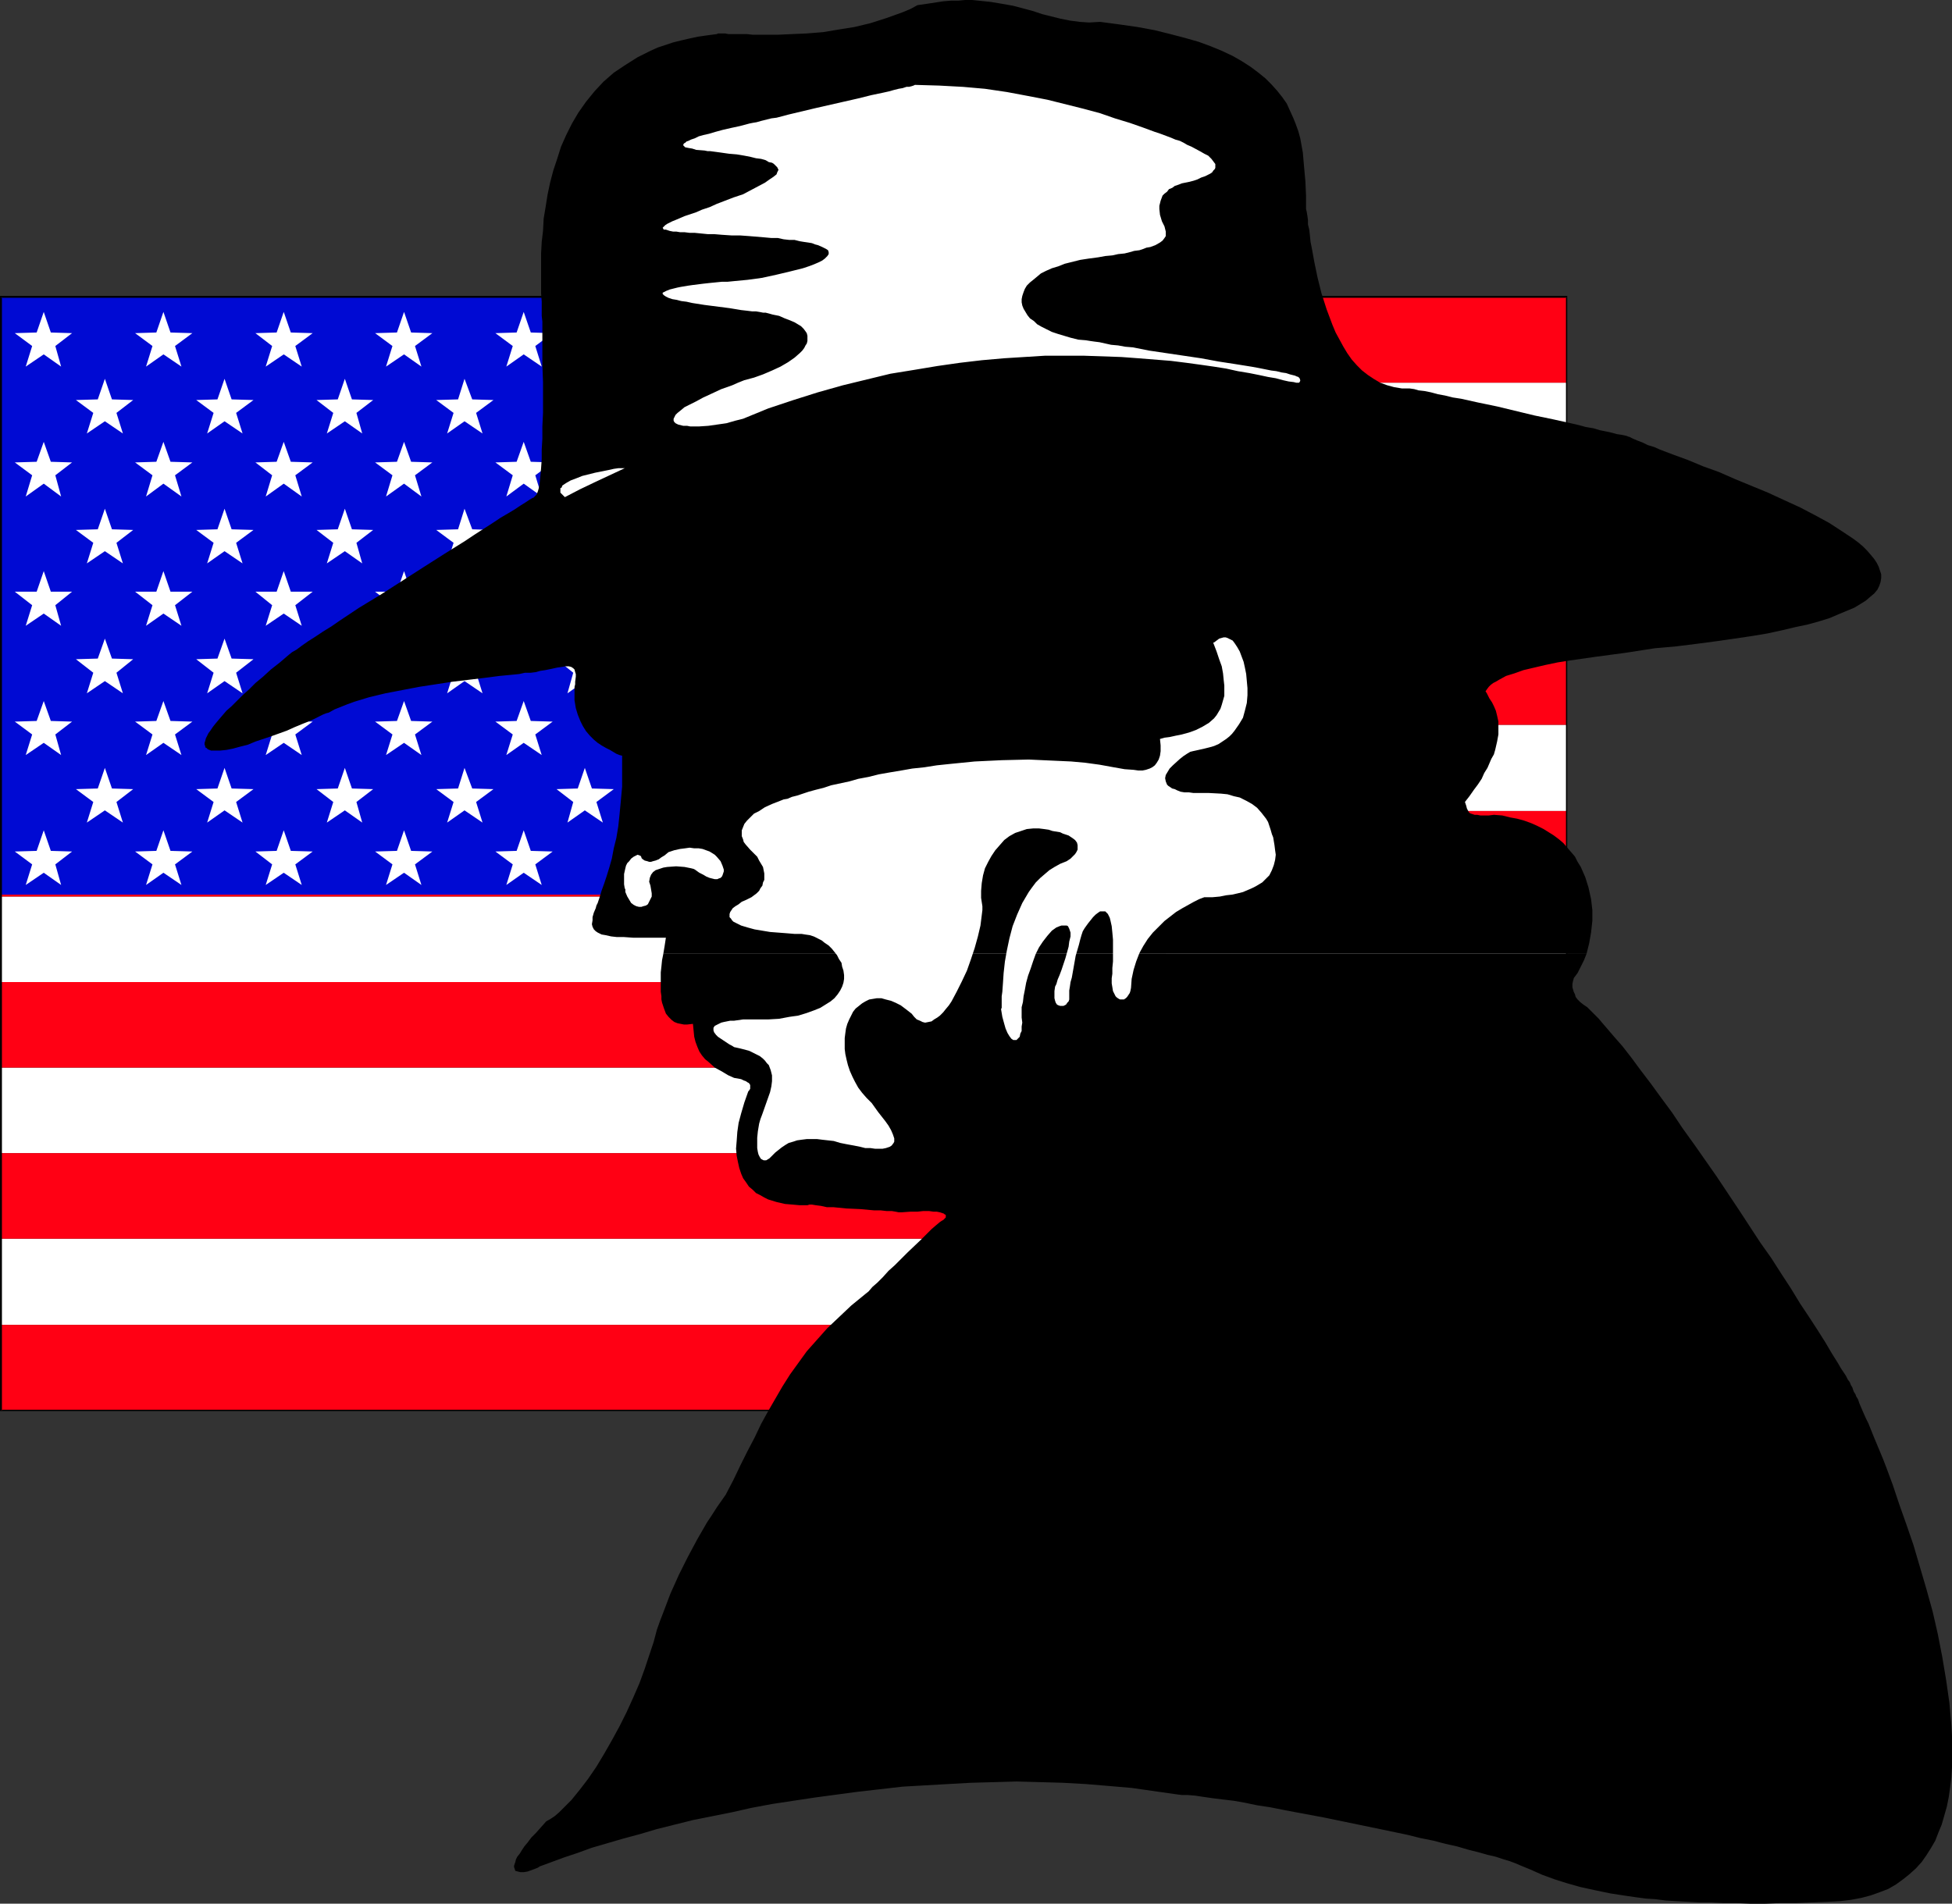 <?xml version="1.0" encoding="UTF-8" standalone="no"?>
<svg
   version="1.0"
   width="129.724mm"
   height="126.539mm"
   id="svg71"
   sodipodi:docname="Cowboy &amp; Flag 1.wmf"
   xmlns:inkscape="http://www.inkscape.org/namespaces/inkscape"
   xmlns:sodipodi="http://sodipodi.sourceforge.net/DTD/sodipodi-0.dtd"
   xmlns="http://www.w3.org/2000/svg"
   xmlns:svg="http://www.w3.org/2000/svg">
  <rect width="100%" height="100%" fill="#333333" stroke="none"/>
  <sodipodi:namedview
     id="namedview71"
     pagecolor="#ffffff"
     bordercolor="#000000"
     borderopacity="0.25"
     inkscape:showpageshadow="2"
     inkscape:pageopacity="0.0"
     inkscape:pagecheckerboard="0"
     inkscape:deskcolor="#d1d1d1"
     inkscape:document-units="mm" />
  <defs
     id="defs1">
    <pattern
       id="WMFhbasepattern"
       patternUnits="userSpaceOnUse"
       width="6"
       height="6"
       x="0"
       y="0" />
  </defs>
  <path
     style="fill:#ffffff;fill-opacity:1;fill-rule:evenodd;stroke:none"
     d="M 0.323,96.136 H 393.496 V 117.625 H 0.323 Z"
     id="path1" />
  <path
     style="fill:#ffffff;fill-opacity:1;fill-rule:evenodd;stroke:none"
     d="M 0.323,139.115 H 393.496 v 21.489 H 0.323 Z"
     id="path2" />
  <path
     style="fill:#ffffff;fill-opacity:1;fill-rule:evenodd;stroke:none"
     d="M 0.323,182.093 H 393.496 v 21.651 H 0.323 Z"
     id="path3" />
  <path
     style="fill:#ffffff;fill-opacity:1;fill-rule:evenodd;stroke:none"
     d="M 0.323,225.233 H 393.496 v 21.489 H 0.323 Z"
     id="path4" />
  <path
     style="fill:#ffffff;fill-opacity:1;fill-rule:evenodd;stroke:none"
     d="M 0.323,268.212 H 393.496 V 289.701 H 0.323 Z"
     id="path5" />
  <path
     style="fill:#ffffff;fill-opacity:1;fill-rule:evenodd;stroke:none"
     d="M 0.323,311.19 H 393.496 v 21.651 H 0.323 Z"
     id="path6" />
  <path
     style="fill:#ff0014;fill-opacity:1;fill-rule:evenodd;stroke:none"
     d="M 0.323,74.647 H 393.496 v 21.489 H 0.323 Z"
     id="path7" />
  <path
     style="fill:#ff0014;fill-opacity:1;fill-rule:evenodd;stroke:none"
     d="M 0.323,117.625 H 393.496 v 21.489 H 0.323 Z"
     id="path8" />
  <path
     style="fill:#ff0014;fill-opacity:1;fill-rule:evenodd;stroke:none"
     d="M 0.323,160.604 H 393.496 v 21.489 H 0.323 Z"
     id="path9" />
  <path
     style="fill:#ff0014;fill-opacity:1;fill-rule:evenodd;stroke:none"
     d="M 0.323,203.744 H 393.496 V 225.233 H 0.323 Z"
     id="path10" />
  <path
     style="fill:#ff0014;fill-opacity:1;fill-rule:evenodd;stroke:none"
     d="M 0.323,246.723 H 393.496 v 21.489 H 0.323 Z"
     id="path11" />
  <path
     style="fill:#ff0014;fill-opacity:1;fill-rule:evenodd;stroke:none"
     d="M 0.323,289.701 H 393.496 v 21.489 H 0.323 Z"
     id="path12" />
  <path
     style="fill:#ff0014;fill-opacity:1;fill-rule:evenodd;stroke:none"
     d="M 0.323,332.841 H 393.496 v 21.489 H 0.323 Z"
     id="path13" />
  <path
     style="fill:#000ad3;fill-opacity:1;fill-rule:evenodd;stroke:none"
     d="M 172.427,224.749 V 74.647 H 0.323 V 224.749 Z"
     id="path14" />
  <path
     style="fill:#000000;fill-opacity:1;fill-rule:evenodd;stroke:none"
     d="M 393.657,354.331 V 74.324 H 0 V 354.492 h 393.496 v -0.323 H 0.323 l 0.162,0.162 V 74.647 L 0.323,74.809 H 393.496 l -0.162,-0.162 V 354.331 Z"
     id="path15" />
  <path
     style="fill:#ffffff;fill-opacity:1;fill-rule:evenodd;stroke:none"
     d="m 10.989,78.363 1.778,5.17 5.333,0.162 -4.202,3.231 1.454,5.17 -4.363,-3.07 -4.525,3.07 1.616,-5.17 -4.363,-3.231 5.494,-0.162 z"
     id="path16" />
  <path
     style="fill:#ffffff;fill-opacity:1;fill-rule:evenodd;stroke:none"
     d="m 41.046,78.363 1.778,5.17 5.494,0.162 -4.363,3.231 1.616,5.17 -4.525,-3.07 -4.363,3.07 1.616,-5.17 -4.363,-3.231 5.333,-0.162 z"
     id="path17" />
  <path
     style="fill:#ffffff;fill-opacity:1;fill-rule:evenodd;stroke:none"
     d="m 71.266,78.363 1.778,5.17 5.494,0.162 -4.363,3.231 1.616,5.17 -4.525,-3.07 -4.525,3.07 1.616,-5.17 -4.202,-3.231 5.333,-0.162 z"
     id="path18" />
  <path
     style="fill:#ffffff;fill-opacity:1;fill-rule:evenodd;stroke:none"
     d="m 101.485,78.363 1.778,5.17 5.333,0.162 -4.363,3.231 1.616,5.17 -4.363,-3.07 -4.525,3.07 1.616,-5.17 -4.363,-3.231 5.494,-0.162 z"
     id="path19" />
  <path
     style="fill:#ffffff;fill-opacity:1;fill-rule:evenodd;stroke:none"
     d="m 131.542,78.363 1.778,5.17 5.494,0.162 -4.363,3.231 1.616,5.17 -4.525,-3.07 -4.363,3.07 1.616,-5.17 -4.363,-3.231 5.333,-0.162 z"
     id="path20" />
  <path
     style="fill:#ffffff;fill-opacity:1;fill-rule:evenodd;stroke:none"
     d="m 26.341,95.167 1.778,5.17 5.333,0.162 -4.202,3.231 1.616,5.17 -4.525,-3.07 -4.525,3.07 1.616,-5.17 -4.363,-3.231 5.494,-0.162 z"
     id="path21" />
  <path
     style="fill:#ffffff;fill-opacity:1;fill-rule:evenodd;stroke:none"
     d="m 56.398,95.167 1.778,5.17 5.494,0.162 -4.363,3.231 1.616,5.17 -4.525,-3.07 -4.363,3.07 1.616,-5.17 -4.363,-3.231 5.333,-0.162 z"
     id="path22" />
  <path
     style="fill:#ffffff;fill-opacity:1;fill-rule:evenodd;stroke:none"
     d="m 86.618,95.167 1.778,5.17 5.333,0.162 -4.202,3.231 1.454,5.17 -4.363,-3.07 -4.525,3.07 1.616,-5.17 -4.202,-3.231 5.333,-0.162 z"
     id="path23" />
  <path
     style="fill:#ffffff;fill-opacity:1;fill-rule:evenodd;stroke:none"
     d="m 116.675,95.167 1.939,5.17 5.333,0.162 -4.363,3.231 1.616,5.17 -4.525,-3.07 -4.363,3.07 1.616,-5.17 -4.363,-3.231 5.494,-0.162 z"
     id="path24" />
  <path
     style="fill:#ffffff;fill-opacity:1;fill-rule:evenodd;stroke:none"
     d="m 146.894,95.167 1.778,5.17 5.494,0.162 -4.363,3.231 1.616,5.17 -4.525,-3.07 -4.363,3.07 1.454,-5.17 -4.202,-3.231 5.333,-0.162 z"
     id="path25" />
  <path
     style="fill:#ffffff;fill-opacity:1;fill-rule:evenodd;stroke:none"
     d="m 161.761,78.363 1.778,5.17 5.494,0.162 -4.363,3.231 1.454,5.17 -4.363,-3.07 -4.525,3.07 1.616,-5.17 -4.363,-3.231 5.494,-0.162 z"
     id="path26" />
  <path
     style="fill:#ffffff;fill-opacity:1;fill-rule:evenodd;stroke:none"
     d="m 10.989,111.001 1.778,5.009 5.333,0.162 -4.202,3.231 1.454,5.332 -4.363,-3.231 -4.525,3.231 1.616,-5.332 -4.363,-3.231 5.494,-0.162 z"
     id="path27" />
  <path
     style="fill:#ffffff;fill-opacity:1;fill-rule:evenodd;stroke:none"
     d="m 10.989,143.477 1.778,5.17 h 5.333 l -4.202,3.393 1.454,5.17 -4.363,-3.07 -4.525,3.07 1.616,-5.17 -4.363,-3.393 h 5.494 z"
     id="path28" />
  <path
     style="fill:#ffffff;fill-opacity:1;fill-rule:evenodd;stroke:none"
     d="m 10.989,176.115 1.778,5.009 5.333,0.162 -4.202,3.231 1.454,5.17 -4.363,-3.07 -4.525,3.07 1.616,-5.17 -4.363,-3.231 5.494,-0.162 z"
     id="path29" />
  <path
     style="fill:#ffffff;fill-opacity:1;fill-rule:evenodd;stroke:none"
     d="m 10.989,208.591 1.778,5.17 5.333,0.162 -4.202,3.231 1.454,5.17 -4.363,-3.07 -4.525,3.07 1.616,-5.17 -4.363,-3.231 5.494,-0.162 z"
     id="path30" />
  <path
     style="fill:#ffffff;fill-opacity:1;fill-rule:evenodd;stroke:none"
     d="m 41.046,111.001 1.778,5.009 5.494,0.162 -4.363,3.231 1.616,5.332 -4.525,-3.231 -4.363,3.231 1.616,-5.332 -4.363,-3.231 5.333,-0.162 z"
     id="path31" />
  <path
     style="fill:#ffffff;fill-opacity:1;fill-rule:evenodd;stroke:none"
     d="m 41.046,143.477 1.778,5.17 h 5.494 l -4.363,3.393 1.616,5.17 -4.525,-3.07 -4.363,3.07 1.616,-5.17 -4.363,-3.393 h 5.333 z"
     id="path32" />
  <path
     style="fill:#ffffff;fill-opacity:1;fill-rule:evenodd;stroke:none"
     d="m 41.046,176.115 1.778,5.009 5.494,0.162 -4.363,3.231 1.616,5.17 -4.525,-3.07 -4.363,3.07 1.616,-5.17 -4.363,-3.231 5.333,-0.162 z"
     id="path33" />
  <path
     style="fill:#ffffff;fill-opacity:1;fill-rule:evenodd;stroke:none"
     d="m 41.046,208.591 1.778,5.17 5.494,0.162 -4.363,3.231 1.616,5.17 -4.525,-3.07 -4.363,3.07 1.616,-5.17 -4.363,-3.231 5.333,-0.162 z"
     id="path34" />
  <path
     style="fill:#ffffff;fill-opacity:1;fill-rule:evenodd;stroke:none"
     d="m 71.266,111.001 1.778,5.009 5.494,0.162 -4.363,3.231 1.616,5.332 -4.525,-3.231 -4.525,3.231 1.616,-5.332 -4.202,-3.231 5.333,-0.162 z"
     id="path35" />
  <path
     style="fill:#ffffff;fill-opacity:1;fill-rule:evenodd;stroke:none"
     d="m 71.266,143.477 1.778,5.17 h 5.494 l -4.363,3.393 1.616,5.17 -4.525,-3.07 -4.525,3.07 1.616,-5.17 -4.202,-3.393 h 5.333 z"
     id="path36" />
  <path
     style="fill:#ffffff;fill-opacity:1;fill-rule:evenodd;stroke:none"
     d="m 71.266,176.115 1.778,5.009 5.494,0.162 -4.363,3.231 1.616,5.17 -4.525,-3.07 -4.525,3.07 1.616,-5.17 -4.202,-3.231 5.333,-0.162 z"
     id="path37" />
  <path
     style="fill:#ffffff;fill-opacity:1;fill-rule:evenodd;stroke:none"
     d="m 71.266,208.591 1.778,5.17 5.494,0.162 -4.363,3.231 1.616,5.17 -4.525,-3.07 -4.525,3.07 1.616,-5.17 -4.202,-3.231 5.333,-0.162 z"
     id="path38" />
  <path
     style="fill:#ffffff;fill-opacity:1;fill-rule:evenodd;stroke:none"
     d="m 101.485,111.001 1.778,5.009 5.333,0.162 -4.363,3.231 1.616,5.332 -4.363,-3.231 -4.525,3.231 1.616,-5.332 -4.363,-3.231 5.494,-0.162 z"
     id="path39" />
  <path
     style="fill:#ffffff;fill-opacity:1;fill-rule:evenodd;stroke:none"
     d="m 101.485,143.477 1.778,5.17 h 5.333 l -4.363,3.393 1.616,5.17 -4.363,-3.07 -4.525,3.07 1.616,-5.17 -4.363,-3.393 h 5.494 z"
     id="path40" />
  <path
     style="fill:#ffffff;fill-opacity:1;fill-rule:evenodd;stroke:none"
     d="m 101.485,176.115 1.778,5.009 5.333,0.162 -4.363,3.231 1.616,5.17 -4.363,-3.07 -4.525,3.07 1.616,-5.17 -4.363,-3.231 5.494,-0.162 z"
     id="path41" />
  <path
     style="fill:#ffffff;fill-opacity:1;fill-rule:evenodd;stroke:none"
     d="m 101.485,208.591 1.778,5.17 5.333,0.162 -4.363,3.231 1.616,5.17 -4.363,-3.07 -4.525,3.07 1.616,-5.17 -4.363,-3.231 5.494,-0.162 z"
     id="path42" />
  <path
     style="fill:#ffffff;fill-opacity:1;fill-rule:evenodd;stroke:none"
     d="m 131.542,111.001 1.778,5.009 5.494,0.162 -4.363,3.231 1.616,5.332 -4.525,-3.231 -4.363,3.231 1.616,-5.332 -4.363,-3.231 5.333,-0.162 z"
     id="path43" />
  <path
     style="fill:#ffffff;fill-opacity:1;fill-rule:evenodd;stroke:none"
     d="m 131.542,143.477 1.778,5.17 h 5.494 l -4.363,3.393 1.616,5.17 -4.525,-3.07 -4.363,3.07 1.616,-5.17 -4.363,-3.393 h 5.333 z"
     id="path44" />
  <path
     style="fill:#ffffff;fill-opacity:1;fill-rule:evenodd;stroke:none"
     d="m 131.542,176.115 1.778,5.009 5.494,0.162 -4.363,3.231 1.616,5.17 -4.525,-3.07 -4.363,3.07 1.616,-5.17 -4.363,-3.231 5.333,-0.162 z"
     id="path45" />
  <path
     style="fill:#ffffff;fill-opacity:1;fill-rule:evenodd;stroke:none"
     d="m 131.542,208.591 1.778,5.17 5.494,0.162 -4.363,3.231 1.616,5.17 -4.525,-3.07 -4.363,3.07 1.616,-5.17 -4.363,-3.231 5.333,-0.162 z"
     id="path46" />
  <path
     style="fill:#ffffff;fill-opacity:1;fill-rule:evenodd;stroke:none"
     d="m 161.761,111.001 1.778,5.009 5.494,0.162 -4.363,3.231 1.454,5.332 -4.363,-3.231 -4.525,3.231 1.616,-5.332 -4.363,-3.231 5.494,-0.162 z"
     id="path47" />
  <path
     style="fill:#ffffff;fill-opacity:1;fill-rule:evenodd;stroke:none"
     d="m 161.761,143.477 1.778,5.17 h 5.494 l -4.363,3.393 1.454,5.17 -4.363,-3.07 -4.525,3.07 1.616,-5.17 -4.363,-3.393 h 5.494 z"
     id="path48" />
  <path
     style="fill:#ffffff;fill-opacity:1;fill-rule:evenodd;stroke:none"
     d="m 161.761,176.115 1.778,5.009 5.494,0.162 -4.363,3.231 1.454,5.17 -4.363,-3.07 -4.525,3.07 1.616,-5.17 -4.363,-3.231 5.494,-0.162 z"
     id="path49" />
  <path
     style="fill:#ffffff;fill-opacity:1;fill-rule:evenodd;stroke:none"
     d="m 161.761,208.591 1.778,5.17 5.494,0.162 -4.363,3.231 1.454,5.17 -4.363,-3.07 -4.525,3.07 1.616,-5.17 -4.363,-3.231 5.494,-0.162 z"
     id="path50" />
  <path
     style="fill:#ffffff;fill-opacity:1;fill-rule:evenodd;stroke:none"
     d="m 26.341,127.805 1.778,5.17 5.333,0.162 -4.202,3.231 1.616,5.17 -4.525,-3.07 -4.525,3.07 1.616,-5.17 -4.363,-3.231 5.494,-0.162 z"
     id="path51" />
  <path
     style="fill:#ffffff;fill-opacity:1;fill-rule:evenodd;stroke:none"
     d="m 26.341,160.442 1.778,5.009 5.333,0.162 -4.202,3.393 1.616,5.17 -4.525,-3.07 -4.525,3.07 1.616,-5.17 -4.363,-3.393 5.494,-0.162 z"
     id="path52" />
  <path
     style="fill:#ffffff;fill-opacity:1;fill-rule:evenodd;stroke:none"
     d="m 26.341,192.919 1.778,5.17 5.333,0.162 -4.202,3.231 1.616,5.17 -4.525,-3.07 -4.525,3.07 1.616,-5.17 -4.363,-3.231 5.494,-0.162 z"
     id="path53" />
  <path
     style="fill:#ffffff;fill-opacity:1;fill-rule:evenodd;stroke:none"
     d="m 56.398,127.805 1.778,5.17 5.494,0.162 -4.363,3.231 1.616,5.17 -4.525,-3.07 -4.363,3.07 1.616,-5.17 -4.363,-3.231 5.333,-0.162 z"
     id="path54" />
  <path
     style="fill:#ffffff;fill-opacity:1;fill-rule:evenodd;stroke:none"
     d="m 56.398,160.442 1.778,5.009 5.494,0.162 -4.363,3.393 1.616,5.17 -4.525,-3.07 -4.363,3.07 1.616,-5.17 -4.363,-3.393 5.333,-0.162 z"
     id="path55" />
  <path
     style="fill:#ffffff;fill-opacity:1;fill-rule:evenodd;stroke:none"
     d="m 56.398,192.919 1.778,5.17 5.494,0.162 -4.363,3.231 1.616,5.17 -4.525,-3.07 -4.363,3.07 1.616,-5.17 -4.363,-3.231 5.333,-0.162 z"
     id="path56" />
  <path
     style="fill:#ffffff;fill-opacity:1;fill-rule:evenodd;stroke:none"
     d="m 86.618,127.805 1.778,5.17 5.333,0.162 -4.202,3.231 1.454,5.17 -4.363,-3.07 -4.525,3.07 1.616,-5.17 -4.202,-3.231 5.333,-0.162 z"
     id="path57" />
  <path
     style="fill:#ffffff;fill-opacity:1;fill-rule:evenodd;stroke:none"
     d="m 86.618,160.442 1.778,5.009 5.333,0.162 -4.202,3.393 1.454,5.17 -4.363,-3.07 -4.525,3.07 1.616,-5.17 -4.202,-3.393 5.333,-0.162 z"
     id="path58" />
  <path
     style="fill:#ffffff;fill-opacity:1;fill-rule:evenodd;stroke:none"
     d="m 86.618,192.919 1.778,5.17 5.333,0.162 -4.202,3.231 1.454,5.17 -4.363,-3.07 -4.525,3.07 1.616,-5.17 -4.202,-3.231 5.333,-0.162 z"
     id="path59" />
  <path
     style="fill:#ffffff;fill-opacity:1;fill-rule:evenodd;stroke:none"
     d="m 116.675,127.805 1.939,5.17 5.333,0.162 -4.363,3.231 1.616,5.17 -4.525,-3.07 -4.363,3.07 1.616,-5.17 -4.363,-3.231 5.494,-0.162 z"
     id="path60" />
  <path
     style="fill:#ffffff;fill-opacity:1;fill-rule:evenodd;stroke:none"
     d="m 116.675,160.442 1.939,5.009 5.333,0.162 -4.363,3.393 1.616,5.17 -4.525,-3.07 -4.363,3.07 1.616,-5.17 -4.363,-3.393 5.494,-0.162 z"
     id="path61" />
  <path
     style="fill:#ffffff;fill-opacity:1;fill-rule:evenodd;stroke:none"
     d="m 116.675,192.919 1.939,5.17 5.333,0.162 -4.363,3.231 1.616,5.17 -4.525,-3.07 -4.363,3.07 1.616,-5.17 -4.363,-3.231 5.494,-0.162 z"
     id="path62" />
  <path
     style="fill:#ffffff;fill-opacity:1;fill-rule:evenodd;stroke:none"
     d="m 146.894,127.805 1.778,5.17 5.494,0.162 -4.363,3.231 1.616,5.17 -4.525,-3.07 -4.363,3.07 1.454,-5.17 -4.202,-3.231 5.333,-0.162 z"
     id="path63" />
  <path
     style="fill:#ffffff;fill-opacity:1;fill-rule:evenodd;stroke:none"
     d="m 146.894,160.442 1.778,5.009 5.494,0.162 -4.363,3.393 1.616,5.17 -4.525,-3.07 -4.363,3.07 1.454,-5.17 -4.202,-3.393 5.333,-0.162 z"
     id="path64" />
  <path
     style="fill:#ffffff;fill-opacity:1;fill-rule:evenodd;stroke:none"
     d="m 146.894,192.919 1.778,5.17 5.494,0.162 -4.363,3.231 1.616,5.17 -4.525,-3.07 -4.363,3.07 1.454,-5.17 -4.202,-3.231 5.333,-0.162 z"
     id="path65" />
  <path
     style="fill:#000000;fill-opacity:1;fill-rule:evenodd;stroke:none"
     d="m 398.505,239.613 -0.646,1.616 -0.808,1.616 -0.808,1.616 -0.97,1.293 v 0.162 0 l -0.162,0.485 -0.162,0.808 v 0.808 l 0.323,1.131 0.323,0.646 0.162,0.646 0.485,0.646 0.646,0.646 0.808,0.646 0.97,0.646 0.646,0.646 0.646,0.646 0.808,0.808 0.808,0.808 0.808,0.969 0.97,1.131 0.97,1.131 0.97,1.131 2.262,2.585 2.262,2.908 2.262,3.07 2.586,3.393 2.586,3.555 2.747,3.716 2.586,3.878 2.909,4.039 5.656,8.079 5.494,8.24 5.494,8.402 2.747,3.878 2.586,4.039 2.424,3.716 2.262,3.716 2.262,3.393 2.101,3.231 1.939,3.07 1.616,2.747 0.808,1.293 0.808,1.293 0.646,1.131 0.646,0.969 0.646,0.969 0.485,0.969 0.485,0.646 0.323,0.808 0.323,0.485 0.162,0.485 0.162,0.485 0.162,0.323 0.323,0.485 0.162,0.485 0.485,0.808 0.323,0.969 0.485,1.131 0.485,1.131 0.646,1.454 0.646,1.293 0.646,1.616 0.646,1.616 0.808,1.939 0.808,1.939 0.808,1.939 0.808,2.1 1.616,4.362 1.616,4.847 1.778,5.009 1.778,5.17 1.616,5.494 1.616,5.493 1.616,5.817 1.293,5.655 1.131,5.817 0.97,5.817 0.808,5.655 0.485,5.494 0.162,2.747 v 2.747 2.747 2.424 l -0.162,2.585 -0.323,2.585 -0.323,2.262 -0.485,2.424 -0.646,2.262 -0.646,2.262 -0.808,1.939 -0.808,2.1 -1.131,1.939 -1.131,1.777 -1.131,1.616 -1.454,1.616 -1.616,1.454 -1.616,1.293 -1.778,1.293 -1.939,1.131 -2.101,0.808 -2.262,0.808 -2.424,0.646 -2.586,0.485 -2.747,0.323 -2.909,0.162 -4.202,0.162 -4.04,0.162 h -4.04 l -3.717,0.162 h -3.555 l -3.394,-0.162 h -3.394 l -3.232,-0.162 h -2.909 l -2.909,-0.162 -2.909,-0.162 -2.586,-0.162 -2.586,-0.323 -2.424,-0.162 -2.424,-0.323 -2.262,-0.323 -2.101,-0.323 -2.101,-0.323 -3.878,-0.808 -3.717,-0.808 -3.394,-0.969 -3.07,-0.969 -3.07,-1.131 -2.909,-1.293 -2.747,-1.131 -1.131,-0.485 -1.293,-0.485 -1.616,-0.485 -1.939,-0.646 -2.101,-0.485 -2.262,-0.646 -2.586,-0.646 -2.747,-0.808 -2.909,-0.646 -3.07,-0.808 -3.232,-0.646 -3.232,-0.808 -6.949,-1.454 -14.059,-2.908 -6.949,-1.293 -3.394,-0.646 -3.232,-0.646 -3.232,-0.485 -3.07,-0.646 -2.747,-0.485 -2.747,-0.323 -2.586,-0.323 -2.262,-0.323 -2.101,-0.323 -1.939,-0.162 h -1.454 l -1.293,-0.162 -5.656,-0.808 -5.656,-0.808 -5.656,-0.485 -5.818,-0.485 -5.818,-0.323 -5.656,-0.162 -5.979,-0.162 -5.656,0.162 -5.818,0.162 -5.818,0.323 -5.656,0.323 -5.656,0.323 -5.656,0.646 -5.656,0.646 -10.827,1.454 -5.333,0.808 -5.333,0.808 -5.171,0.969 -5.01,1.131 -4.848,0.969 -4.848,0.969 -4.525,1.131 -4.525,1.131 -4.363,1.293 -4.202,1.131 -3.878,1.131 -3.878,1.131 -3.555,1.293 -3.394,1.131 -3.07,1.131 -3.07,1.131 -0.485,0.323 -0.808,0.323 -1.778,0.646 -0.97,0.162 h -0.808 l -0.646,-0.162 -0.646,-0.162 -0.162,-0.485 -0.162,-0.485 v -0.323 l 0.162,-0.485 0.162,-0.485 0.162,-0.646 0.323,-0.646 0.646,-0.808 0.485,-0.808 0.646,-0.969 0.808,-0.969 0.97,-1.293 1.131,-1.131 1.293,-1.454 1.293,-1.454 1.131,-0.646 0.97,-0.646 1.131,-0.969 0.97,-0.969 2.101,-2.1 2.101,-2.585 2.101,-2.747 2.101,-3.07 1.939,-3.231 1.939,-3.393 1.939,-3.555 1.778,-3.555 1.616,-3.555 1.616,-3.716 1.293,-3.555 1.131,-3.393 1.131,-3.393 0.808,-3.07 0.808,-2.262 0.808,-2.1 1.778,-4.686 2.101,-4.686 2.262,-4.524 2.424,-4.524 2.424,-4.201 1.293,-1.939 1.131,-1.777 1.131,-1.616 1.131,-1.616 1.939,-3.716 1.778,-3.716 1.778,-3.555 1.778,-3.393 1.616,-3.393 1.778,-3.231 1.778,-3.07 1.778,-3.07 1.939,-3.07 2.101,-2.908 2.101,-2.908 2.586,-2.908 2.586,-2.908 2.909,-2.747 3.07,-2.908 3.555,-2.908 0.808,-0.646 0.97,-1.131 1.293,-1.131 1.293,-1.293 1.454,-1.616 1.616,-1.454 3.232,-3.231 3.232,-3.07 1.454,-1.454 1.293,-1.293 1.131,-0.969 0.97,-0.808 0.485,-0.323 0.323,-0.162 0.162,-0.162 0.162,-0.162 0.323,-0.323 v -0.485 -0.162 l -0.323,-0.162 -0.162,-0.162 -0.485,-0.162 -0.485,-0.162 -0.808,-0.162 h -0.808 l -1.131,-0.162 h -1.454 l -1.454,0.162 h -1.778 l -2.262,0.162 h -0.646 l -0.808,-0.162 -0.97,-0.162 h -1.293 l -1.454,-0.162 h -1.616 l -3.555,-0.323 -3.555,-0.162 -3.232,-0.323 h -1.616 l -1.454,-0.323 -1.293,-0.162 -0.97,-0.162 h -0.323 -0.323 l -0.485,0.162 h -0.485 -0.646 -0.808 l -1.778,-0.162 -1.939,-0.162 -2.101,-0.485 -2.101,-0.646 -0.97,-0.485 -1.131,-0.646 -0.97,-0.485 -0.808,-0.808 -0.97,-0.808 -0.646,-0.969 -0.808,-1.131 -0.485,-1.131 -0.485,-1.454 -0.323,-1.454 -0.323,-1.616 -0.162,-1.777 0.162,-1.939 0.162,-2.262 0.323,-2.262 0.646,-2.424 0.808,-2.747 0.97,-2.747 0.162,-0.162 0.323,-0.485 v -0.485 -0.485 l -0.323,-0.485 -0.323,-0.162 -0.485,-0.323 -0.485,-0.162 -0.646,-0.323 -0.808,-0.162 -0.97,-0.162 -1.454,-0.646 -1.616,-0.969 -1.778,-0.969 -1.616,-1.454 -0.808,-0.646 -0.808,-0.969 -0.646,-0.969 -0.485,-1.131 -0.485,-1.293 -0.323,-1.293 -0.162,-1.616 -0.162,-1.616 -1.454,0.162 h -0.808 l -0.808,-0.162 -0.808,-0.162 -0.808,-0.323 -0.646,-0.485 -0.808,-0.808 -0.646,-0.808 -0.485,-1.293 -0.485,-1.454 -0.162,-0.808 v -0.808 l -0.162,-1.131 v -1.131 -1.131 -1.293 -1.293 l 0.162,-1.454 0.162,-1.616 0.323,-1.616 z"
     id="path66" />
  <path
     style="fill:#000000;fill-opacity:1;fill-rule:evenodd;stroke:none"
     d="m 166.609,239.613 0.323,-1.939 0.323,-2.1 h -5.818 -2.424 l -2.262,-0.162 h -1.778 l -1.454,-0.162 -1.454,-0.323 -0.97,-0.162 -0.97,-0.485 -0.485,-0.323 -0.485,-0.485 -0.323,-0.646 -0.162,-0.646 0.162,-0.969 v -0.808 l 0.323,-1.131 0.485,-1.131 0.162,-0.646 0.323,-0.646 0.485,-1.454 0.485,-1.616 0.646,-1.777 0.646,-1.939 0.646,-2.1 0.646,-2.262 0.485,-2.585 0.646,-2.585 0.485,-2.908 0.323,-3.07 0.323,-3.393 0.323,-3.555 v -3.716 -4.039 l -0.646,-0.162 -0.808,-0.323 -0.808,-0.485 -0.808,-0.485 -0.97,-0.485 -1.131,-0.646 -0.97,-0.646 -0.97,-0.808 -0.97,-0.969 -0.97,-1.131 -0.808,-1.293 -0.646,-1.293 -0.646,-1.616 -0.485,-1.616 -0.323,-1.939 v -2.1 -1.293 l 0.162,-0.646 v -0.646 l 0.162,-1.293 v -0.646 l -0.162,-0.485 -0.162,-0.646 -0.323,-0.323 -0.485,-0.323 -0.646,-0.162 h -0.808 l -0.97,0.162 -1.131,0.162 -1.454,0.323 -0.808,0.162 -0.808,0.162 -1.131,0.162 -1.131,0.323 -1.293,0.162 h -1.454 l -1.454,0.323 -1.616,0.162 -3.394,0.323 -3.717,0.485 -4.04,0.485 -4.04,0.485 -4.202,0.646 -4.202,0.646 -4.202,0.808 -4.202,0.808 -4.04,0.969 -3.717,1.131 -1.778,0.646 -1.616,0.646 -1.616,0.646 -1.454,0.808 -0.646,0.162 -0.808,0.323 -0.97,0.485 -1.293,0.646 -1.454,0.646 -1.616,0.646 -1.939,0.808 -1.778,0.808 -4.04,1.454 -3.878,1.293 -1.939,0.808 -1.939,0.485 -1.778,0.485 -1.616,0.323 -1.616,0.162 H 53.974 53.005 l -0.808,-0.323 -0.323,-0.323 -0.323,-0.162 v -0.323 l -0.162,-0.323 v -0.485 l 0.162,-0.485 0.162,-0.646 0.323,-0.646 0.323,-0.646 0.485,-0.646 0.646,-0.969 0.646,-0.808 0.808,-0.969 0.97,-1.131 0.97,-1.131 1.293,-1.131 1.293,-1.293 1.454,-1.454 1.616,-1.454 1.616,-1.616 1.939,-1.616 1.939,-1.777 2.262,-1.777 2.262,-1.939 0.808,-0.646 1.131,-0.646 1.293,-0.969 1.616,-1.131 1.778,-1.131 1.939,-1.293 2.101,-1.293 2.101,-1.454 2.424,-1.616 2.424,-1.616 5.333,-3.231 10.827,-6.948 5.333,-3.393 2.586,-1.616 2.586,-1.616 2.424,-1.616 2.262,-1.454 2.262,-1.454 1.939,-1.293 1.939,-1.131 1.616,-0.969 1.454,-0.969 1.293,-0.808 0.97,-0.646 0.808,-0.485 h 0.162 l 0.162,-0.162 0.162,-0.162 v 0 l 0.485,-0.485 0.323,-0.808 0.323,-1.131 0.162,-1.293 0.162,-1.616 0.162,-1.777 0.162,-2.262 v -2.424 l 0.162,-2.747 v -3.07 l 0.162,-3.393 v -7.756 l -0.162,-4.362 v -4.524 -5.009 -1.293 l -0.162,-1.454 V 77.555 75.778 l -0.162,-2.1 V 71.415 68.992 66.407 63.66 l 0.162,-2.908 0.323,-2.747 0.162,-3.07 0.485,-2.908 0.485,-3.07 0.646,-3.07 0.808,-3.07 0.97,-2.908 0.97,-3.07 1.293,-2.908 1.454,-2.908 1.616,-2.747 1.939,-2.747 2.101,-2.585 2.262,-2.424 2.586,-2.262 2.909,-1.939 3.07,-1.939 1.616,-0.808 1.616,-0.808 1.778,-0.808 1.939,-0.646 1.939,-0.646 1.939,-0.485 2.101,-0.485 2.262,-0.485 2.262,-0.323 2.424,-0.323 0.323,-0.162 h 1.778 l 0.808,0.162 h 1.131 0.97 1.293 1.293 l 1.454,0.162 h 2.909 3.394 l 3.555,-0.162 3.717,-0.162 4.04,-0.323 3.878,-0.646 4.04,-0.646 4.04,-0.969 4.04,-1.293 4.04,-1.454 1.939,-0.808 1.778,-0.969 2.262,-0.323 2.101,-0.323 2.101,-0.323 1.939,-0.162 h 1.778 L 242.4,0 h 1.778 l 1.616,0.162 3.07,0.323 2.909,0.485 2.747,0.485 2.424,0.646 2.424,0.646 2.424,0.808 4.525,1.131 2.424,0.485 2.424,0.323 2.424,0.162 2.747,-0.162 4.848,0.646 4.525,0.646 4.363,0.808 3.878,0.969 3.717,0.969 3.394,0.969 3.07,1.131 2.747,1.131 2.747,1.293 2.262,1.293 2.262,1.454 1.939,1.454 1.778,1.454 1.454,1.454 1.454,1.616 1.293,1.616 1.131,1.616 0.808,1.777 0.808,1.777 0.646,1.616 0.646,1.777 0.485,1.777 0.646,3.555 0.323,3.716 0.323,3.555 0.162,3.555 v 3.393 l 0.162,0.646 0.162,0.969 0.162,1.131 v 1.131 l 0.323,1.293 0.162,1.454 0.162,1.616 0.323,1.616 0.646,3.555 0.808,3.878 0.97,3.878 1.293,4.039 1.454,3.878 0.808,1.939 0.97,1.777 0.97,1.777 0.97,1.616 1.131,1.616 1.293,1.454 1.293,1.293 1.454,1.131 1.454,0.969 1.616,0.969 1.778,0.646 1.778,0.485 1.939,0.323 h 1.939 l 1.131,0.162 1.131,0.323 1.454,0.162 1.616,0.323 1.778,0.485 1.778,0.323 1.939,0.485 2.101,0.323 4.363,0.969 4.686,0.969 9.373,2.262 4.686,0.969 4.363,0.969 2.101,0.485 1.778,0.485 1.939,0.323 1.616,0.485 1.616,0.323 1.454,0.323 1.131,0.323 1.131,0.162 0.808,0.162 0.646,0.162 0.323,0.162 h 0.162 l 0.97,0.485 1.131,0.485 1.293,0.485 1.293,0.646 1.616,0.485 1.454,0.646 3.394,1.293 3.555,1.293 3.878,1.616 4.04,1.454 4.04,1.777 8.242,3.393 4.202,1.939 3.878,1.777 3.717,1.939 3.555,1.939 3.232,2.1 1.454,0.969 1.454,0.969 1.293,0.969 1.131,0.969 0.97,0.969 0.97,1.131 0.808,0.969 0.646,0.969 0.485,0.969 0.323,0.969 0.323,0.969 v 0.969 l -0.162,0.969 -0.323,0.969 -0.485,0.969 -0.808,0.969 -0.97,0.808 -1.131,0.969 -1.293,0.808 -1.616,0.969 -1.939,0.808 -1.939,0.808 -2.262,0.969 -2.586,0.808 -2.909,0.808 -3.07,0.646 -3.394,0.808 -3.717,0.808 -3.878,0.646 -4.363,0.646 -4.525,0.646 -4.848,0.646 -5.171,0.646 -5.494,0.485 -7.272,1.131 -7.272,0.969 -3.394,0.485 -3.394,0.485 -3.07,0.485 -3.07,0.646 -2.747,0.646 -2.747,0.646 -2.262,0.808 -2.101,0.646 -1.778,0.969 -0.808,0.485 -0.646,0.323 -0.646,0.485 -0.485,0.485 -0.485,0.646 -0.323,0.485 0.323,0.485 0.162,0.323 0.485,0.969 0.646,0.969 0.485,0.969 0.485,1.131 0.323,1.293 0.323,1.454 v 1.454 1.777 l -0.323,1.777 -0.485,2.1 -0.323,1.131 -0.646,1.131 -0.485,1.131 -0.485,1.131 -0.808,1.293 -0.646,1.454 -0.97,1.454 -0.97,1.293 -1.131,1.616 -1.131,1.454 0.323,0.969 0.162,0.646 0.323,0.646 0.323,0.485 0.323,0.162 0.485,0.162 0.485,0.162 h 0.646 l 0.808,0.162 h 2.101 l 1.293,-0.162 2.101,0.162 1.939,0.485 1.778,0.323 1.778,0.485 1.778,0.646 1.454,0.646 1.616,0.808 1.293,0.808 1.293,0.808 1.293,0.969 1.131,0.969 0.97,1.131 0.97,1.131 0.97,1.131 0.646,1.293 0.808,1.293 1.131,2.585 0.808,2.585 0.646,2.908 0.323,2.747 v 2.747 l -0.323,2.908 -0.485,2.747 -0.646,2.585 z"
     id="path67" />
  <path
     style="fill:#ffffff;fill-opacity:1;fill-rule:evenodd;stroke:none"
     d="m 196.021,201.159 0.808,-0.323 0.97,-0.162 1.131,-0.485 1.293,-0.323 1.454,-0.485 1.454,-0.485 1.778,-0.485 1.939,-0.485 1.939,-0.646 2.262,-0.485 2.262,-0.485 2.262,-0.646 2.586,-0.485 2.586,-0.646 2.747,-0.485 2.909,-0.485 2.747,-0.485 3.07,-0.323 3.07,-0.485 3.07,-0.323 6.464,-0.646 6.787,-0.323 6.787,-0.162 7.11,0.323 3.555,0.162 3.555,0.323 3.555,0.485 3.555,0.646 2.747,0.485 2.262,0.162 1.131,0.162 h 1.131 l 0.808,-0.162 0.97,-0.323 0.646,-0.323 0.646,-0.485 0.485,-0.646 0.485,-0.808 0.323,-0.969 0.162,-1.131 v -1.454 l -0.162,-1.616 1.131,-0.323 1.293,-0.162 1.454,-0.323 1.616,-0.323 1.778,-0.485 1.778,-0.646 1.616,-0.808 1.616,-0.969 1.293,-1.131 0.646,-0.808 0.485,-0.808 0.485,-0.808 0.323,-0.969 0.323,-1.131 0.323,-1.131 v -1.293 -1.293 l -0.162,-1.454 -0.162,-1.616 -0.323,-1.777 -0.646,-1.777 -0.646,-1.939 -0.808,-2.1 v -0.162 h 0.162 l 0.646,-0.485 0.646,-0.485 1.131,-0.323 h 0.485 l 0.485,0.162 0.646,0.323 0.646,0.323 0.485,0.646 0.646,0.969 0.646,1.131 0.485,1.293 0.485,1.293 0.323,1.454 0.323,1.616 0.162,1.777 0.162,1.777 v 1.777 l -0.162,1.939 -0.485,1.939 -0.485,1.777 -0.97,1.616 -1.131,1.616 -0.646,0.808 -0.646,0.646 -0.808,0.646 -0.97,0.646 -0.97,0.646 -1.131,0.485 -1.131,0.323 -1.293,0.323 -1.454,0.323 -1.454,0.323 -0.646,0.162 -0.808,0.485 -0.97,0.646 -0.808,0.646 -1.778,1.616 -0.808,0.808 -0.485,0.808 -0.485,0.808 -0.162,0.808 0.162,0.808 0.323,0.808 0.323,0.323 0.485,0.323 0.485,0.323 0.646,0.162 0.646,0.323 0.808,0.323 0.97,0.162 h 1.131 l 1.131,0.162 h 3.878 l 3.07,0.162 1.616,0.162 1.616,0.485 1.454,0.323 1.616,0.808 1.454,0.808 1.293,0.969 1.131,1.293 1.131,1.454 0.485,0.808 0.646,1.939 0.323,1.131 0.323,0.808 0.162,0.969 0.162,0.969 0.162,1.293 0.162,1.131 -0.162,1.293 -0.323,1.293 -0.485,1.293 -0.646,1.293 -1.131,1.131 -0.646,0.646 -0.808,0.485 -0.808,0.485 -0.97,0.485 -1.131,0.485 -1.131,0.485 -1.293,0.323 -1.454,0.323 -1.454,0.162 -1.616,0.323 -1.778,0.162 h -2.101 l -1.293,0.485 -1.293,0.646 -1.454,0.808 -1.454,0.808 -1.616,0.969 -1.454,1.131 -1.454,1.131 -1.454,1.454 -1.454,1.454 -1.293,1.616 -1.131,1.777 -0.97,1.777 -0.808,2.1 -0.646,2.1 -0.485,2.262 -0.162,2.262 -0.162,0.808 -0.162,0.485 -0.323,0.485 -0.323,0.485 -0.323,0.323 -0.485,0.323 h -0.485 -0.485 l -0.323,-0.162 -0.485,-0.323 -0.323,-0.323 -0.323,-0.646 -0.323,-0.646 -0.162,-0.969 -0.162,-0.969 v -1.293 l 0.162,-1.131 v -1.454 l 0.162,-1.616 v -1.777 -3.716 l -0.162,-1.777 -0.162,-1.616 -0.323,-1.454 -0.162,-0.646 -0.485,-0.969 -0.323,-0.323 -0.323,-0.323 h -0.323 -0.485 -0.485 l -0.485,0.323 -0.646,0.485 -0.646,0.646 -0.646,0.808 -0.646,0.808 -0.808,1.131 -0.485,0.808 -0.323,0.969 -0.323,1.131 -0.323,1.293 -0.808,2.747 -0.485,2.747 -0.485,2.747 -0.323,1.131 -0.162,1.131 -0.162,0.969 v 0.808 0.646 0.323 0.485 l -0.162,0.485 -0.323,0.323 -0.323,0.485 -0.323,0.162 -0.323,0.162 h -0.485 -0.323 l -0.485,-0.162 -0.323,-0.162 -0.323,-0.485 -0.162,-0.485 -0.162,-0.646 v -0.808 -0.969 l 0.162,-1.131 0.323,-0.646 0.323,-1.131 0.485,-1.131 0.485,-1.293 0.97,-2.908 0.808,-2.908 0.162,-1.293 0.323,-1.293 v -0.969 l -0.323,-0.969 -0.162,-0.323 -0.162,-0.323 -0.323,-0.162 h -0.323 -0.485 -0.485 l -0.485,0.162 -0.808,0.323 -1.131,0.808 -1.131,1.293 -1.131,1.454 -0.97,1.454 -0.808,1.616 -0.646,1.777 -0.646,1.939 -0.646,1.777 -0.485,1.777 -0.323,1.777 -0.323,1.616 -0.162,1.454 -0.323,1.293 v 1.293 0.808 0.485 l 0.162,1.293 -0.162,0.969 v 1.131 l -0.323,0.646 -0.162,0.808 -0.485,0.485 -0.323,0.323 h -0.485 -0.323 l -0.485,-0.323 -0.485,-0.646 -0.485,-0.808 -0.485,-1.131 -0.323,-1.131 -0.485,-1.777 -0.323,-1.939 0.162,-0.323 v -0.646 -0.646 -0.808 -0.808 l 0.162,-1.131 0.162,-2.262 0.162,-2.424 0.323,-2.908 0.485,-2.747 0.646,-3.07 0.808,-3.07 1.131,-2.908 1.293,-2.908 1.616,-2.747 0.808,-1.131 0.97,-1.293 1.131,-1.131 1.131,-0.969 1.131,-0.969 1.293,-0.808 1.454,-0.808 1.616,-0.646 0.97,-0.646 1.131,-1.131 0.323,-0.485 0.323,-0.646 v -0.646 -0.485 l -0.162,-0.646 -0.485,-0.646 -0.646,-0.485 -0.97,-0.646 -1.454,-0.485 -0.646,-0.323 -0.97,-0.162 -0.97,-0.162 -0.97,-0.323 -1.131,-0.162 -1.293,-0.162 h -1.454 l -1.616,0.162 -1.454,0.485 -1.454,0.485 -1.454,0.808 -1.293,0.969 -1.131,1.293 -1.131,1.293 -0.97,1.454 -0.808,1.454 -0.808,1.616 -0.485,1.777 -0.323,1.939 -0.162,1.939 v 1.777 l 0.323,2.1 v 0.969 l -0.162,1.293 -0.323,2.585 -0.646,2.747 -0.808,2.908 -0.97,2.908 -0.97,2.747 -1.293,2.747 -1.293,2.585 -1.293,2.424 -0.646,0.969 -0.808,0.969 -0.646,0.808 -0.808,0.808 -0.646,0.485 -0.808,0.485 -0.646,0.485 -0.808,0.162 -0.808,0.162 -0.646,-0.162 -0.646,-0.323 -0.808,-0.323 -0.646,-0.646 -0.646,-0.808 -1.454,-1.131 -1.293,-0.969 -1.293,-0.646 -1.131,-0.485 -1.293,-0.323 -1.131,-0.323 h -1.131 l -0.97,0.162 -0.97,0.162 -0.97,0.485 -0.808,0.485 -0.808,0.646 -0.808,0.646 -0.646,0.808 -0.485,0.969 -0.485,0.969 -0.485,1.131 -0.323,1.131 -0.162,1.131 -0.162,1.293 v 1.293 1.454 l 0.162,1.293 0.323,1.454 0.323,1.293 0.485,1.454 0.646,1.454 0.646,1.293 0.808,1.454 0.97,1.293 1.131,1.293 1.293,1.293 0.808,1.131 0.808,1.131 1.778,2.262 0.808,1.131 0.646,1.131 0.485,1.131 0.323,0.969 v 0.808 l -0.162,0.323 -0.485,0.646 -0.485,0.323 -0.485,0.162 -0.485,0.162 -0.808,0.162 h -0.808 -1.131 l -1.131,-0.162 h -1.293 l -1.293,-0.323 -1.616,-0.323 -1.778,-0.323 -1.616,-0.323 -1.616,-0.485 -1.454,-0.162 -1.454,-0.162 -1.293,-0.162 h -1.293 -1.293 l -1.293,0.162 -1.131,0.162 -0.97,0.323 -1.131,0.323 -0.808,0.485 -0.97,0.646 -0.808,0.646 -0.808,0.646 -0.808,0.808 -0.646,0.646 -0.808,0.485 h -0.323 -0.323 l -0.323,-0.162 -0.323,-0.162 -0.323,-0.485 -0.323,-0.646 -0.162,-0.646 -0.162,-0.969 v -1.293 -1.293 l 0.162,-1.616 0.323,-1.939 0.323,-1.131 0.485,-1.293 0.97,-2.747 0.97,-2.747 0.323,-1.454 0.162,-1.293 v -1.454 l -0.323,-1.293 -0.485,-1.293 -0.485,-0.485 -0.485,-0.646 -0.485,-0.485 -0.808,-0.646 -0.646,-0.323 -0.97,-0.485 -0.97,-0.485 -1.131,-0.323 -1.293,-0.323 -1.454,-0.323 -0.485,-0.323 -0.646,-0.323 -1.454,-0.969 -1.454,-0.969 -0.485,-0.485 -0.485,-0.646 -0.162,-0.485 v -0.646 l 0.323,-0.485 0.646,-0.323 0.97,-0.485 0.646,-0.162 0.808,-0.162 0.808,-0.162 h 0.97 l 1.131,-0.162 1.131,-0.162 h 3.394 2.909 l 2.747,-0.162 2.586,-0.485 2.262,-0.323 2.101,-0.646 1.778,-0.646 1.616,-0.646 1.293,-0.808 1.293,-0.808 0.97,-0.808 0.808,-0.969 0.646,-0.969 0.485,-0.969 0.323,-0.969 0.162,-0.969 v -0.969 l -0.162,-1.131 -0.323,-0.969 -0.162,-0.969 -0.646,-0.969 -0.485,-0.969 -0.646,-0.808 -0.646,-0.808 -0.808,-0.808 -0.97,-0.646 -0.808,-0.646 -0.97,-0.485 -0.97,-0.485 -0.97,-0.323 -1.131,-0.162 -0.97,-0.162 h -1.778 l -1.939,-0.162 -4.202,-0.323 -1.939,-0.323 -1.939,-0.323 -1.778,-0.485 -1.616,-0.485 -1.293,-0.646 -0.646,-0.323 -0.323,-0.323 -0.323,-0.485 -0.323,-0.323 v -0.485 -0.323 l 0.162,-0.485 0.323,-0.485 0.323,-0.485 0.646,-0.485 0.808,-0.485 0.808,-0.646 1.131,-0.485 1.293,-0.646 1.293,-0.969 0.646,-0.646 0.323,-0.646 0.485,-0.646 0.162,-0.808 0.323,-0.646 v -0.808 -0.808 l -0.162,-0.808 -0.162,-0.808 -0.485,-0.808 -0.485,-0.808 -0.485,-0.969 -0.808,-0.808 -0.97,-0.969 -1.131,-1.293 -0.485,-0.646 -0.162,-0.646 -0.323,-0.808 v -0.646 -0.808 l 0.323,-0.808 0.323,-0.808 0.646,-0.808 0.808,-0.808 0.97,-0.969 1.293,-0.646 1.454,-0.969 1.778,-0.808 z"
     id="path68" />
  <path
     style="fill:#ffffff;fill-opacity:1;fill-rule:evenodd;stroke:none"
     d="m 158.529,215.701 -0.485,0.646 -0.485,0.485 -0.323,0.646 -0.162,0.646 -0.323,1.454 v 1.454 1.131 l 0.162,0.969 0.162,0.323 v 0.323 0.323 0 l 0.485,1.131 0.485,0.808 0.485,0.808 0.646,0.485 0.646,0.323 0.646,0.162 h 0.646 l 0.485,-0.162 0.646,-0.162 0.485,-0.323 0.323,-0.646 0.323,-0.646 0.323,-0.646 v -0.808 l -0.162,-0.969 -0.162,-0.969 -0.162,-0.485 -0.162,-0.485 0.162,-0.969 0.323,-0.808 0.485,-0.646 0.646,-0.485 0.97,-0.323 0.97,-0.323 0.97,-0.162 2.262,-0.162 2.101,0.162 0.808,0.162 0.808,0.162 0.646,0.162 0.323,0.162 1.131,0.808 0.97,0.485 0.808,0.485 0.808,0.323 0.646,0.162 0.646,0.162 h 0.646 l 0.323,-0.162 0.485,-0.162 0.323,-0.323 0.162,-0.323 0.323,-0.969 v -0.485 l -0.323,-0.969 -0.485,-1.131 -0.97,-1.131 -0.485,-0.485 -1.293,-0.808 -1.778,-0.646 -0.97,-0.162 h -1.131 l -1.131,-0.162 -1.131,0.162 -1.293,0.162 -1.454,0.323 -1.454,0.485 -0.97,0.808 -0.808,0.485 -0.646,0.485 -0.808,0.323 -0.646,0.162 -0.485,0.162 h -0.485 l -0.485,-0.162 -0.646,-0.162 -0.485,-0.323 -0.162,-0.162 -0.162,-0.162 v -0.162 l -0.162,-0.323 -0.323,-0.162 -0.485,-0.162 -0.323,0.162 -0.646,0.323 z"
     id="path69" />
  <path
     style="fill:#ffffff;fill-opacity:1;fill-rule:evenodd;stroke:none"
     d="m 229.957,21.328 h -0.162 l -0.323,0.162 -0.485,0.162 -0.646,0.162 h -0.646 l -0.97,0.323 -0.97,0.162 -1.293,0.323 -1.131,0.323 -1.454,0.323 -3.07,0.646 -3.232,0.808 -3.555,0.808 -7.11,1.616 -3.394,0.808 -3.394,0.808 -3.07,0.808 -1.293,0.162 -1.293,0.323 -1.293,0.323 -1.131,0.323 -0.97,0.162 -0.808,0.162 -2.424,0.646 -2.262,0.485 -2.101,0.485 -1.778,0.485 -1.616,0.485 -1.454,0.323 -1.131,0.323 -0.97,0.485 -0.97,0.323 -0.646,0.323 -0.485,0.162 -0.323,0.323 -0.323,0.162 -0.162,0.323 v 0.162 l 0.162,0.162 0.323,0.323 0.808,0.162 0.97,0.162 0.97,0.323 2.101,0.162 0.808,0.162 h 0.646 l 2.424,0.323 2.262,0.323 1.939,0.162 1.939,0.323 1.616,0.323 1.293,0.323 1.293,0.162 1.131,0.323 0.808,0.485 0.808,0.162 0.485,0.323 0.485,0.485 0.323,0.323 0.162,0.323 0.162,0.323 -0.162,0.323 -0.162,0.323 -0.162,0.485 -0.808,0.646 -0.97,0.646 -1.131,0.808 -2.747,1.454 -2.747,1.454 -2.424,0.808 -2.101,0.808 -2.101,0.808 -1.778,0.808 -1.939,0.646 -1.454,0.646 -1.454,0.485 -1.454,0.485 -1.131,0.485 -1.131,0.485 -0.808,0.323 -0.646,0.323 -0.646,0.323 -0.485,0.323 -0.323,0.323 -0.162,0.162 -0.162,0.162 0.162,0.323 0.162,0.162 h 0.485 l 0.485,0.162 0.485,0.162 0.808,0.162 h 0.808 l 0.97,0.162 h 1.131 l 1.293,0.162 h 1.293 l 1.616,0.162 1.616,0.162 h 1.616 l 1.939,0.162 2.424,0.162 h 2.101 l 2.262,0.162 1.939,0.162 1.939,0.162 1.778,0.162 h 1.616 l 1.454,0.323 1.454,0.162 h 1.293 l 1.293,0.323 0.97,0.162 1.131,0.162 0.97,0.162 0.808,0.323 0.646,0.162 1.131,0.485 0.97,0.485 0.485,0.323 0.162,0.485 v 0.485 l -0.323,0.485 -0.646,0.646 -0.646,0.485 -0.97,0.485 -1.131,0.485 -1.293,0.485 -1.454,0.485 -3.232,0.808 -3.394,0.808 -3.717,0.808 -3.555,0.485 -3.394,0.323 -1.616,0.162 H 181.315 l -1.616,0.162 -1.616,0.162 -1.454,0.162 -1.293,0.162 -1.293,0.162 -1.131,0.162 -0.97,0.162 -0.97,0.162 -0.808,0.162 -0.646,0.162 -1.293,0.323 -0.808,0.323 -0.646,0.323 -0.323,0.162 v 0.323 l 0.323,0.323 0.485,0.323 0.646,0.323 0.97,0.323 0.97,0.162 1.293,0.323 1.293,0.162 1.454,0.323 3.07,0.485 6.302,0.808 2.909,0.485 1.454,0.162 1.293,0.162 h 0.97 l 0.97,0.162 0.808,0.162 h 0.646 l 1.778,0.485 1.616,0.323 1.454,0.646 1.293,0.485 1.131,0.485 0.808,0.485 0.808,0.485 0.646,0.646 0.485,0.646 0.323,0.485 0.162,0.646 v 0.646 0.646 l -0.162,0.646 -0.323,0.485 -0.323,0.646 -0.485,0.646 -0.646,0.646 -1.293,1.131 -1.616,1.131 -1.939,1.131 -2.101,0.969 -2.262,0.969 -2.262,0.808 -2.424,0.646 -1.616,0.646 -1.454,0.646 -2.747,0.969 -2.424,1.131 -2.101,0.969 -1.778,0.969 -1.616,0.808 -1.293,0.646 -0.97,0.808 -0.808,0.646 -0.485,0.485 -0.323,0.646 -0.162,0.323 v 0.485 l 0.162,0.323 0.323,0.323 0.646,0.323 0.646,0.162 0.646,0.162 h 0.97 l 0.808,0.162 h 2.101 l 2.424,-0.162 2.262,-0.323 2.262,-0.323 2.262,-0.646 1.939,-0.485 6.302,-2.585 6.302,-2.1 6.141,-1.939 6.302,-1.777 5.979,-1.454 5.979,-1.454 5.979,-0.969 5.818,-0.969 5.656,-0.808 5.494,-0.646 5.494,-0.485 5.171,-0.323 5.171,-0.323 h 5.01 4.848 l 4.686,0.162 4.686,0.162 4.363,0.323 4.04,0.323 4.04,0.323 3.878,0.485 3.555,0.485 3.394,0.485 3.07,0.485 2.909,0.646 2.909,0.485 2.424,0.485 2.262,0.485 1.939,0.323 1.778,0.485 1.454,0.323 1.293,0.162 0.646,0.162 h 0.646 l 0.162,-0.162 0.162,-0.323 v -0.162 l -0.162,-0.485 -0.323,-0.323 -0.485,-0.162 -0.323,-0.162 -0.646,-0.162 -0.646,-0.162 -0.97,-0.323 -1.131,-0.162 -1.293,-0.323 -1.293,-0.162 -1.616,-0.323 -1.616,-0.323 -1.778,-0.323 -4.04,-0.646 -4.202,-0.646 -4.363,-0.808 -8.726,-1.293 -4.363,-0.646 -4.04,-0.808 -1.939,-0.162 -1.778,-0.323 -1.778,-0.162 -1.454,-0.323 -1.454,-0.323 -1.293,-0.162 -1.131,-0.162 -0.97,-0.162 -1.939,-0.162 -1.939,-0.485 -1.616,-0.485 -1.616,-0.485 -1.454,-0.485 -1.293,-0.646 -1.293,-0.646 -1.131,-0.646 -0.808,-0.808 -0.97,-0.646 -0.646,-0.808 -0.485,-0.808 -0.485,-0.808 -0.323,-0.808 -0.162,-0.808 v -0.808 l 0.162,-0.808 0.323,-0.969 0.323,-0.808 0.485,-0.808 0.808,-0.808 0.808,-0.646 0.97,-0.808 0.97,-0.808 1.293,-0.646 1.454,-0.646 1.616,-0.485 1.616,-0.646 1.939,-0.485 1.939,-0.485 2.101,-0.323 2.424,-0.323 1.778,-0.323 1.778,-0.162 1.454,-0.323 1.616,-0.162 1.293,-0.323 1.131,-0.323 1.293,-0.162 0.97,-0.323 0.808,-0.323 0.97,-0.162 1.293,-0.485 1.131,-0.646 0.646,-0.485 0.485,-0.646 0.323,-0.485 v -0.646 -0.485 l -0.323,-1.293 -0.646,-1.293 -0.485,-1.616 -0.162,-1.454 v -0.808 l 0.162,-0.646 0.162,-0.646 0.485,-1.293 0.485,-0.485 0.646,-0.485 0.485,-0.646 0.808,-0.323 0.646,-0.485 0.97,-0.323 0.808,-0.323 1.616,-0.323 1.293,-0.323 0.97,-0.323 0.97,-0.485 0.97,-0.323 0.646,-0.323 0.646,-0.323 0.485,-0.323 0.323,-0.485 0.323,-0.323 0.162,-0.323 v -0.323 -0.646 l -0.485,-0.646 -0.485,-0.646 -0.808,-0.808 -0.97,-0.485 -1.131,-0.646 -2.101,-1.131 -1.131,-0.485 -0.808,-0.485 -0.97,-0.485 -1.131,-0.323 -1.131,-0.485 -2.586,-0.969 -1.454,-0.485 -3.07,-1.131 -3.232,-1.131 -3.717,-1.131 -3.717,-1.293 -4.202,-1.131 -4.525,-1.131 -4.525,-1.131 -5.01,-0.969 -5.171,-0.969 -5.494,-0.808 -5.494,-0.485 -5.979,-0.323 z"
     id="path70" />
  <path
     style="fill:#ffffff;fill-opacity:1;fill-rule:evenodd;stroke:none"
     d="m 141.885,124.896 3.717,-1.939 3.717,-1.777 7.595,-3.555 h -0.646 -0.97 l -1.131,0.162 -1.454,0.323 -1.616,0.323 -1.616,0.323 -3.232,0.808 -1.616,0.646 -1.293,0.485 -1.131,0.646 -0.97,0.646 -0.162,0.485 -0.323,0.162 v 0.485 0.323 0.323 l 0.323,0.323 0.323,0.323 z"
     id="path71" />
</svg>
